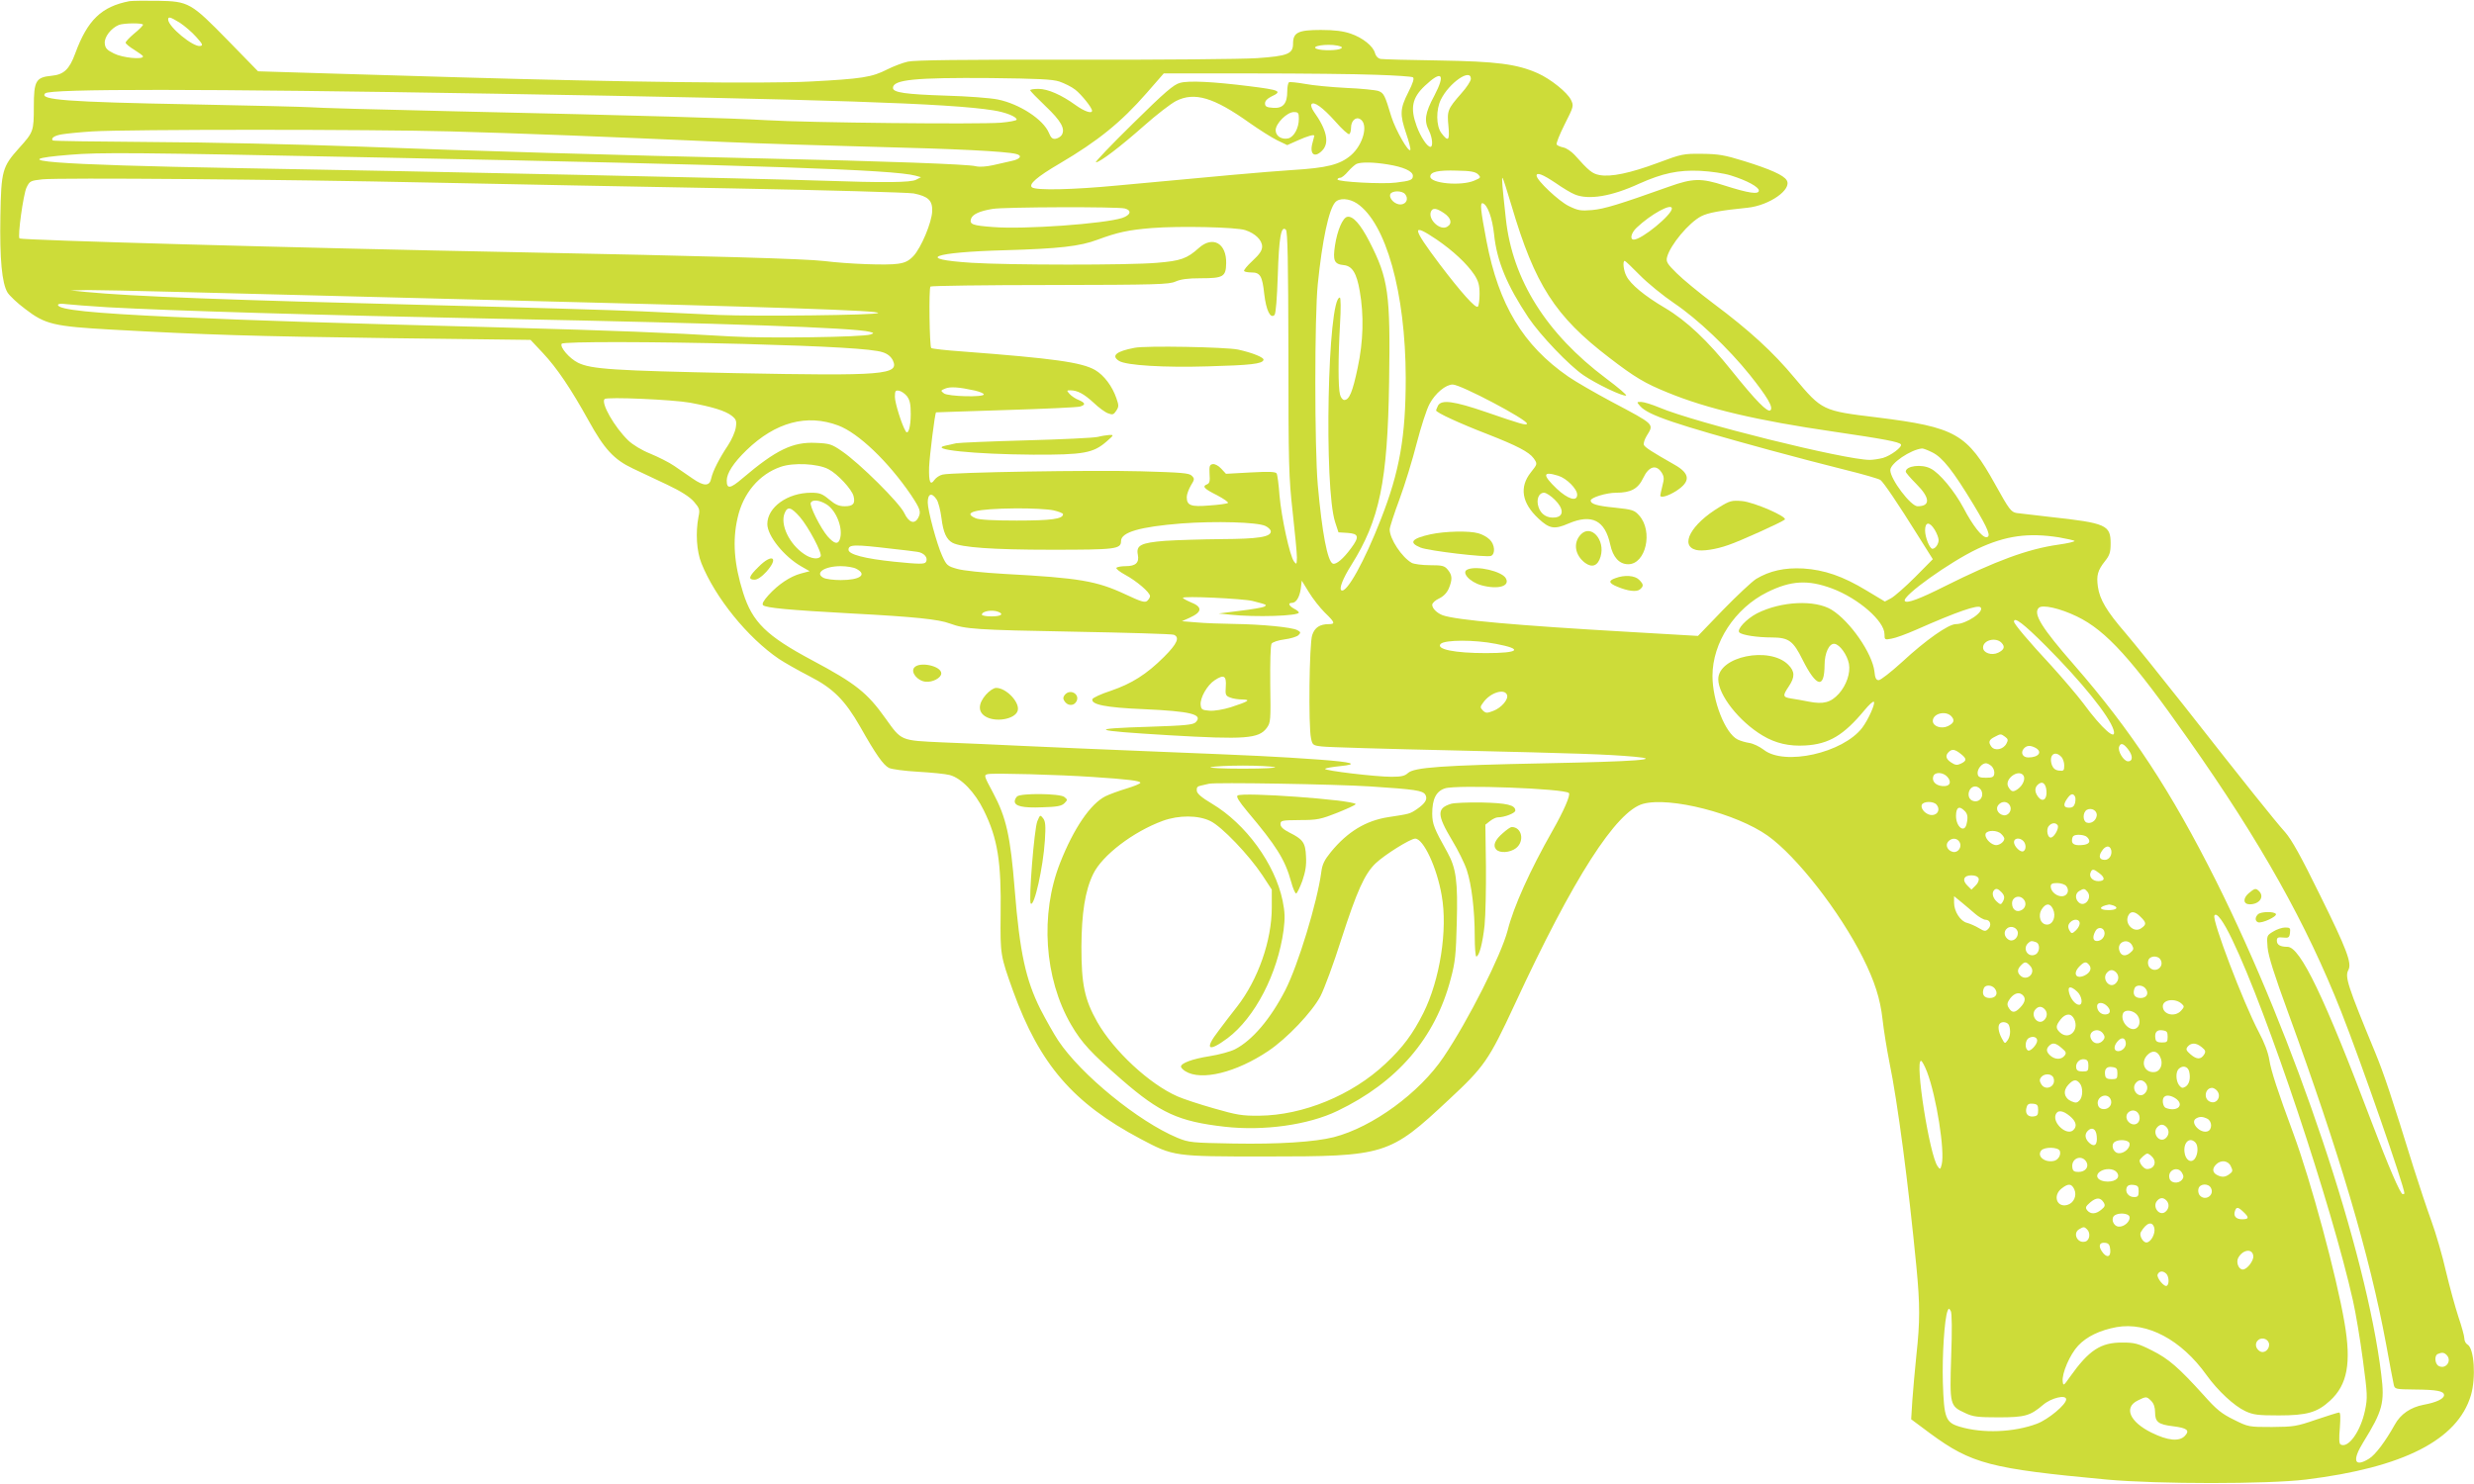 <?xml version="1.0" standalone="no"?>
<!DOCTYPE svg PUBLIC "-//W3C//DTD SVG 20010904//EN"
 "http://www.w3.org/TR/2001/REC-SVG-20010904/DTD/svg10.dtd">
<svg version="1.0" xmlns="http://www.w3.org/2000/svg"
 width="1280pt" height="768pt" viewBox="0 0 1280 768"
 preserveAspectRatio="xMidYMid meet">
<g transform="translate(0,768) scale(0.1,-0.1)"
fill="#cddc39" stroke="none">
<path d="M670 7674 c-145 -28 -217 -97 -281 -271 -30 -82 -59 -109 -121 -115
-83 -8 -93 -26 -93 -161 0 -126 -2 -131 -77 -214 -86 -96 -92 -117 -96 -351
-4 -224 8 -348 37 -396 11 -17 51 -55 90 -84 105 -81 148 -91 451 -108 493
-27 716 -34 1437 -44 l728 -9 63 -67 c74 -79 144 -183 238 -352 80 -145 130
-200 227 -246 40 -19 120 -57 178 -84 72 -34 117 -63 139 -88 29 -34 32 -41
24 -78 -16 -83 -10 -178 15 -241 71 -177 238 -384 401 -495 30 -20 101 -60
157 -89 124 -63 185 -125 264 -263 80 -142 119 -197 148 -212 14 -7 81 -16
151 -20 69 -4 142 -11 164 -17 60 -16 130 -89 176 -183 72 -146 91 -266 87
-541 -2 -206 -1 -211 65 -395 137 -378 310 -579 659 -764 172 -91 171 -91 644
-91 624 0 643 6 951 294 184 171 207 205 340 491 304 657 526 1002 665 1040
139 38 483 -50 645 -165 150 -107 372 -392 492 -631 61 -122 90 -212 102 -320
6 -55 22 -153 35 -219 43 -207 99 -636 140 -1060 19 -199 19 -283 0 -458 -8
-76 -17 -182 -21 -235 l-6 -97 98 -73 c215 -158 312 -183 914 -239 266 -24
831 -24 1030 0 505 62 785 205 854 436 27 92 17 244 -18 263 -9 5 -16 19 -16
32 0 12 -14 62 -31 112 -16 49 -45 154 -64 234 -18 80 -52 197 -75 260 -23 63
-64 187 -92 275 -114 368 -153 486 -200 600 -142 344 -157 390 -138 425 19 35
-8 107 -146 386 -99 202 -147 288 -181 327 -53 59 -209 254 -525 657 -119 151
-255 320 -302 375 -96 111 -133 173 -142 239 -8 58 -1 84 36 131 25 31 30 47
30 92 0 96 -22 106 -315 138 -77 9 -154 18 -171 20 -29 5 -39 18 -110 146
-147 265 -204 298 -614 349 -281 34 -283 35 -425 204 -112 135 -235 247 -421
386 -73 55 -158 125 -189 156 -49 48 -56 60 -50 83 16 63 113 179 177 212 35
18 99 30 240 44 113 12 231 95 202 142 -15 26 -84 57 -219 99 -103 32 -134 37
-220 38 -96 1 -105 -1 -228 -47 -142 -53 -243 -74 -301 -63 -38 7 -55 21 -130
105 -16 17 -42 35 -58 38 -15 3 -31 10 -34 15 -4 5 15 52 41 104 47 93 48 96
33 127 -19 39 -105 108 -172 138 -109 48 -212 61 -511 66 -154 2 -290 6 -302
8 -14 3 -25 15 -29 30 -9 36 -64 80 -126 101 -38 13 -82 19 -154 19 -118 0
-144 -13 -144 -71 0 -53 -28 -64 -187 -75 -76 -5 -502 -9 -948 -8 -575 1 -824
-2 -858 -10 -27 -6 -74 -24 -106 -40 -80 -41 -132 -49 -401 -63 -235 -12 -969
-3 -1820 22 -173 5 -477 14 -675 20 l-360 11 -155 159 c-193 197 -203 203
-365 206 -66 1 -131 0 -145 -2z m261 -112 c24 -16 62 -48 84 -73 33 -37 37
-44 21 -47 -36 -7 -166 100 -166 137 0 17 12 13 61 -17z m-191 -10 c0 -4 -20
-25 -45 -45 -25 -21 -45 -42 -45 -48 0 -5 20 -22 45 -37 24 -15 45 -30 45 -34
0 -18 -107 -7 -150 15 -37 18 -46 28 -48 53 -3 32 32 78 73 95 26 10 125 11
125 1z m6180 -108 c22 -5 28 -9 18 -15 -16 -11 -99 -12 -125 -2 -37 14 50 28
107 17z m198 -151 c99 -3 186 -9 192 -13 8 -5 1 -29 -24 -78 -43 -85 -44 -114
-11 -212 14 -41 24 -79 22 -85 -7 -20 -76 101 -98 170 -34 113 -39 123 -67
134 -15 5 -90 13 -167 16 -77 4 -173 13 -214 21 -40 7 -78 11 -82 8 -5 -3 -9
-24 -9 -47 0 -63 -22 -89 -73 -85 -34 2 -42 7 -42 23 0 13 12 25 32 35 60 28
46 34 -114 54 -184 23 -313 30 -358 17 -32 -8 -79 -48 -244 -211 -112 -110
-198 -200 -191 -200 21 0 128 82 250 190 63 56 137 113 164 127 96 49 196 19
381 -113 50 -35 114 -76 143 -90 l52 -25 56 25 c49 22 84 32 84 23 0 -1 -4
-17 -9 -35 -17 -59 9 -82 49 -42 40 40 25 108 -43 203 -10 15 -16 31 -12 37
11 18 58 -15 124 -89 34 -39 67 -69 72 -65 5 3 9 18 9 33 0 36 25 59 48 44 43
-26 15 -132 -49 -187 -57 -48 -122 -65 -304 -76 -149 -10 -371 -30 -904 -80
-231 -22 -417 -26 -441 -10 -21 15 25 55 143 124 197 116 317 213 449 364 l89
102 458 0 c252 0 539 -3 639 -7z m303 -108 c-49 -91 -54 -130 -27 -183 17 -34
21 -82 7 -82 -17 0 -50 50 -71 106 -35 95 -24 148 42 210 88 83 108 62 49 -51z
m189 87 c0 -11 -22 -45 -50 -76 -70 -80 -74 -89 -66 -169 7 -75 -1 -83 -37
-35 -27 36 -28 121 -2 173 43 87 155 164 155 107z m-2129 -14 c26 -9 63 -27
82 -42 32 -25 87 -93 87 -109 0 -17 -39 -4 -85 29 -73 53 -144 84 -192 84 -24
0 -43 -3 -43 -7 0 -4 36 -41 80 -83 80 -76 103 -117 83 -149 -6 -9 -20 -17
-31 -19 -16 -3 -25 5 -35 30 -29 70 -152 150 -264 173 -38 8 -158 17 -268 20
-211 7 -275 16 -275 40 0 43 114 54 505 51 243 -3 320 -6 356 -18z m-2916 -63
c1715 -29 2352 -50 2574 -86 65 -10 121 -33 121 -48 0 -5 -37 -12 -82 -16
-118 -9 -999 0 -1213 13 -191 11 -595 23 -1655 47 -360 8 -678 17 -705 20 -28
2 -305 9 -615 15 -641 12 -791 23 -756 57 24 24 796 24 2331 -2z m4155 -130
c0 -48 -25 -93 -54 -101 -35 -8 -66 12 -66 42 0 35 59 94 94 94 23 0 26 -4 26
-35z m-4390 -65 c360 -10 779 -26 1425 -55 182 -8 528 -19 770 -25 412 -10
680 -23 733 -37 33 -8 21 -27 -24 -36 -21 -5 -65 -15 -97 -22 -37 -8 -70 -10
-90 -5 -38 10 -465 26 -1102 40 -753 17 -1515 39 -2100 62 -304 11 -777 22
-1058 23 -279 2 -511 5 -514 8 -11 12 9 26 49 32 23 4 94 11 157 15 180 11
1444 11 1851 0z m-375 -135 c1981 -40 2667 -63 2781 -94 l29 -8 -25 -13 c-27
-15 -166 -16 -485 -5 -322 11 -2047 48 -3025 65 -959 17 -1240 39 -869 69 157
13 319 12 1594 -14z m5225 -36 c81 -13 130 -35 130 -59 0 -21 -12 -26 -88 -35
-66 -9 -302 4 -302 16 0 5 6 9 14 9 8 0 26 15 41 33 15 17 35 35 44 39 24 10
88 9 161 -3z m467 -51 c16 -17 15 -18 -20 -33 -69 -29 -227 -14 -227 21 0 25
41 34 137 31 72 -1 96 -6 110 -19z m1308 -6 c84 -26 145 -60 145 -78 0 -22
-52 -14 -178 26 -120 39 -164 38 -287 -6 -261 -93 -334 -115 -397 -121 -59 -5
-73 -3 -122 21 -51 25 -166 133 -166 157 0 19 31 7 97 -37 37 -26 82 -53 100
-60 71 -30 190 -11 335 56 119 53 201 71 313 66 58 -3 125 -13 160 -24z
m-6720 -37 c369 -8 1068 -21 1555 -30 487 -9 908 -21 937 -26 75 -15 98 -36
96 -92 -2 -58 -57 -189 -97 -232 -24 -25 -43 -35 -80 -40 -55 -9 -261 -1 -381
14 -97 12 -592 26 -1600 46 -1135 22 -2554 62 -2564 71 -11 10 20 229 36 263
17 35 21 36 83 43 93 9 1228 0 2015 -17z m5585 -118 c121 -411 226 -574 506
-788 131 -101 185 -133 301 -180 206 -85 468 -146 861 -203 259 -38 339 -53
347 -66 8 -13 -52 -58 -93 -70 -20 -5 -51 -10 -68 -10 -128 0 -902 192 -1089
271 -38 16 -81 29 -94 29 -24 0 -24 0 -5 -22 42 -47 179 -93 669 -227 121 -33
297 -79 390 -102 94 -23 176 -47 184 -53 17 -13 92 -124 193 -286 l78 -124
-91 -92 c-51 -51 -107 -100 -125 -110 l-32 -17 -95 57 c-122 74 -218 107 -328
114 -96 5 -173 -12 -243 -54 -22 -14 -99 -86 -171 -160 l-130 -135 -360 21
c-576 33 -891 61 -961 86 -29 11 -54 35 -54 54 0 9 16 24 36 33 23 11 40 29
50 52 19 46 18 68 -5 96 -17 21 -28 24 -93 24 -40 0 -83 6 -94 12 -51 29 -114
124 -114 173 0 11 23 82 51 157 28 76 68 207 89 290 22 84 51 176 67 204 29
54 83 99 119 99 42 0 384 -181 384 -202 0 -12 -33 -2 -210 59 -169 58 -232 66
-250 34 -5 -11 -10 -22 -10 -25 0 -11 124 -68 264 -122 156 -61 217 -93 241
-126 20 -29 20 -29 -15 -73 -60 -76 -47 -158 40 -239 57 -53 82 -57 156 -25
120 51 188 16 215 -109 14 -66 47 -102 93 -102 91 0 130 170 57 252 -25 28
-34 31 -127 41 -93 9 -124 19 -124 37 0 15 81 40 131 40 77 0 114 20 141 77
28 59 66 71 94 29 14 -22 15 -33 5 -70 -6 -25 -11 -47 -11 -50 0 -15 41 -3 82
23 76 49 74 90 -10 137 -116 66 -152 89 -157 102 -3 8 4 29 15 47 38 62 44 56
-182 176 -84 45 -185 103 -224 130 -234 162 -360 371 -423 701 -31 163 -35
201 -19 196 24 -8 49 -76 58 -160 14 -138 66 -264 178 -432 61 -91 211 -248
285 -298 66 -45 204 -111 220 -105 6 2 -41 42 -104 89 -308 231 -484 510 -518
826 -18 165 -23 217 -17 211 3 -3 24 -67 46 -142z m-550 58 c18 -22 8 -50 -21
-53 -29 -3 -64 29 -56 53 8 19 61 20 77 0z m-249 -48 c150 -101 251 -462 252
-902 0 -303 -31 -484 -129 -733 -84 -216 -177 -384 -204 -367 -13 8 8 62 51
130 147 234 188 432 196 947 7 460 -3 535 -102 728 -47 91 -85 133 -114 128
-24 -4 -52 -70 -64 -148 -12 -79 -4 -97 45 -102 44 -4 67 -41 83 -134 22 -125
19 -260 -11 -399 -26 -123 -43 -165 -69 -165 -8 0 -18 12 -22 28 -10 36 -10
193 0 365 5 80 4 137 -1 137 -63 0 -83 -985 -24 -1163 l17 -52 48 -3 c57 -4
61 -20 18 -78 -41 -56 -78 -87 -95 -81 -28 11 -56 161 -78 407 -17 195 -17
875 0 1040 23 227 57 386 90 423 21 24 72 21 113 -6z m-1201 -26 c37 -10 30
-34 -14 -49 -94 -30 -505 -60 -668 -47 -107 8 -123 14 -114 43 8 23 44 40 112
51 60 10 649 12 684 2z m2830 0 c0 -33 -156 -161 -197 -161 -22 0 -14 35 15
62 74 70 182 129 182 99z m-1179 -24 c37 -25 44 -54 17 -70 -36 -23 -100 36
-85 77 9 22 28 20 68 -7z m-1028 -88 c52 -17 87 -52 87 -85 0 -20 -13 -40 -50
-74 -28 -26 -47 -49 -43 -53 3 -4 21 -7 38 -7 45 0 56 -18 66 -112 10 -85 32
-129 53 -108 7 7 13 87 17 203 6 196 17 263 42 238 9 -9 12 -162 13 -639 0
-577 2 -643 22 -822 12 -107 22 -213 22 -235 -1 -37 -2 -38 -15 -21 -22 29
-65 228 -75 341 -4 57 -11 109 -15 115 -6 9 -41 10 -135 5 l-127 -7 -25 27
c-15 16 -33 25 -44 23 -16 -3 -18 -11 -16 -51 3 -36 0 -48 -12 -53 -28 -11
-17 -23 51 -57 36 -19 61 -37 56 -40 -6 -4 -49 -10 -97 -13 -95 -8 -116 0
-116 44 0 13 10 40 21 59 20 32 20 36 5 51 -13 14 -54 17 -263 23 -252 7 -975
-5 -1026 -17 -15 -3 -34 -16 -42 -27 -22 -32 -30 -12 -28 66 3 61 30 279 36
283 1 0 164 6 362 12 198 6 370 14 383 18 30 9 28 19 -7 34 -16 6 -37 20 -47
31 -16 18 -16 19 4 19 37 0 71 -19 120 -64 26 -25 60 -50 75 -55 23 -9 29 -7
42 13 14 21 14 28 1 65 -21 62 -64 119 -110 146 -70 40 -212 60 -686 96 -85 6
-158 14 -162 18 -9 8 -13 309 -4 318 4 4 282 8 619 8 554 1 616 3 649 18 27
12 64 17 131 17 116 0 130 8 131 78 2 103 -69 143 -141 79 -62 -56 -95 -67
-216 -77 -146 -13 -771 -12 -960 0 -298 19 -202 55 173 65 278 8 388 20 480
55 100 37 156 50 281 60 140 11 434 5 482 -11z m989 -48 c85 -58 157 -125 196
-183 21 -33 27 -53 27 -99 0 -32 -4 -61 -9 -66 -11 -11 -87 74 -197 219 -145
193 -148 217 -17 129z m1051 -184 c40 -41 121 -107 180 -147 120 -81 279 -232
390 -370 90 -113 123 -168 107 -183 -14 -14 -75 48 -201 205 -124 155 -233
258 -344 324 -107 63 -179 123 -200 165 -15 27 -21 79 -9 79 3 0 38 -33 77
-73z m-7593 -87 c190 -5 892 -23 1560 -40 1601 -40 2108 -57 2093 -70 -12 -11
-629 -18 -823 -10 -91 4 -273 13 -405 19 -132 6 -602 20 -1045 31 -1088 27
-1587 46 -1825 69 l-80 8 90 2 c50 0 245 -4 435 -9z m-335 -80 c324 -18 1090
-41 2040 -60 1162 -23 1820 -46 1904 -67 23 -6 24 -7 5 -14 -39 -14 -536 -21
-724 -10 -333 20 -596 30 -1170 46 -978 26 -1232 34 -1715 55 -418 19 -595 37
-595 62 0 6 16 8 43 4 23 -3 119 -10 212 -16z m3295 -190 c434 -12 664 -25
717 -43 25 -8 42 -22 52 -41 36 -76 -43 -82 -817 -67 -625 13 -744 20 -812 54
-44 22 -95 81 -84 98 7 12 480 11 944 -1z m1193 -241 c26 -6 47 -15 47 -20 0
-16 -184 -11 -206 5 -18 14 -18 15 6 25 26 11 71 8 153 -10z m-350 -30 c15
-21 19 -42 19 -92 0 -66 -13 -110 -26 -89 -20 32 -56 147 -56 178 0 31 3 35
21 32 12 -2 31 -15 42 -29z m-1123 -33 c118 -22 182 -42 215 -67 24 -19 27
-27 22 -61 -3 -22 -21 -63 -40 -92 -46 -69 -79 -134 -87 -171 -8 -42 -37 -43
-96 -2 -27 18 -70 48 -96 66 -26 18 -82 46 -123 63 -45 18 -91 46 -115 69 -71
69 -142 193 -122 214 12 12 353 -3 442 -19z m767 -118 c104 -39 258 -186 376
-359 49 -74 54 -88 37 -120 -19 -34 -48 -23 -71 25 -24 53 -233 260 -323 321
-53 37 -65 40 -135 43 -119 6 -206 -36 -379 -183 -64 -55 -82 -57 -82 -12 0
38 35 92 102 157 150 145 312 189 475 128z m5660 -139 c53 -26 107 -94 214
-271 77 -128 93 -168 65 -168 -22 0 -70 61 -117 151 -47 88 -124 181 -170 204
-47 25 -129 14 -129 -16 0 -5 25 -34 55 -64 71 -71 74 -115 6 -115 -35 0 -141
140 -141 187 0 35 105 106 164 112 5 1 29 -8 53 -20z m-5711 -87 c47 -24 121
-104 130 -139 10 -39 -2 -53 -45 -53 -30 0 -49 8 -81 35 -36 30 -49 35 -94 35
-121 0 -226 -75 -226 -162 0 -61 87 -169 177 -220 l42 -24 -45 -12 c-56 -15
-117 -56 -168 -112 -25 -28 -35 -45 -28 -52 14 -14 133 -25 462 -43 321 -17
447 -30 505 -52 79 -29 136 -33 635 -42 278 -5 513 -12 523 -16 32 -13 18 -46
-50 -114 -91 -91 -168 -139 -276 -176 -50 -16 -92 -36 -95 -43 -9 -28 69 -44
264 -52 245 -11 311 -27 270 -68 -13 -13 -54 -17 -236 -23 -330 -10 -306 -20
98 -44 394 -23 465 -18 506 38 20 27 21 39 18 225 -1 111 1 203 7 211 5 8 35
18 67 22 31 4 64 14 72 22 13 13 12 16 -6 26 -29 15 -183 30 -327 32 -66 1
-154 4 -195 8 l-75 6 40 18 c66 30 68 56 4 81 -21 9 -39 19 -39 22 0 11 310
-4 360 -16 77 -20 77 -20 60 -30 -8 -4 -64 -14 -125 -21 l-110 -14 60 -6 c128
-14 355 -7 355 11 0 4 -11 13 -25 20 -27 15 -33 30 -11 30 22 0 39 28 46 73
l5 42 37 -60 c20 -33 57 -80 82 -105 52 -50 56 -60 22 -60 -47 0 -74 -17 -87
-57 -15 -43 -20 -472 -6 -534 7 -34 10 -37 55 -42 26 -4 342 -13 702 -21 631
-15 763 -19 915 -32 156 -14 6 -25 -455 -34 -542 -11 -684 -21 -716 -51 -16
-15 -35 -19 -85 -19 -82 0 -349 32 -343 41 2 4 36 10 76 14 102 10 68 21 -107
34 -228 16 -311 20 -834 41 -267 11 -584 24 -705 30 -122 6 -305 14 -409 18
-218 10 -212 7 -294 122 -96 135 -154 182 -383 304 -234 125 -307 196 -355
348 -47 148 -56 270 -29 387 28 128 112 227 223 265 65 23 192 17 247 -12z
m3776 -34 c43 -13 98 -68 98 -98 0 -38 -47 -24 -106 31 -75 72 -73 92 8 67z
m-18 -124 c47 -46 48 -87 2 -92 -41 -5 -74 16 -86 54 -13 39 1 74 29 74 10 0
35 -16 55 -36z m-3198 1 c9 -13 20 -57 25 -96 9 -75 26 -111 57 -128 45 -24
207 -36 512 -36 332 0 360 3 360 45 0 46 99 74 313 91 175 13 393 7 434 -13
15 -7 28 -20 28 -28 0 -29 -65 -39 -255 -40 -102 -1 -234 -5 -293 -9 -124 -10
-150 -23 -140 -72 8 -41 -11 -59 -63 -59 -23 0 -45 -4 -48 -9 -3 -4 18 -21 46
-36 59 -32 128 -91 128 -110 0 -7 -7 -18 -15 -25 -12 -10 -33 -3 -112 34 -150
70 -238 85 -628 106 -106 6 -213 17 -243 26 -50 14 -55 18 -78 69 -27 59 -74
233 -74 275 0 46 21 53 46 15z m-570 -25 c53 -33 89 -130 68 -184 -10 -25 -29
-19 -62 18 -37 43 -96 161 -87 175 10 17 45 13 81 -9z m-138 -65 c45 -52 117
-188 108 -204 -11 -18 -51 -13 -86 12 -76 51 -124 151 -101 210 15 38 33 34
79 -18z m1312 34 c27 -6 50 -15 50 -20 0 -25 -62 -33 -240 -33 -120 0 -195 4
-212 12 -73 31 2 49 204 51 81 1 170 -4 198 -10z m4560 -101 c11 -18 20 -42
20 -53 0 -21 -17 -45 -32 -45 -14 0 -38 59 -38 95 0 45 23 47 50 3z m643 -39
c40 -7 75 -15 80 -18 4 -4 -35 -13 -85 -20 -156 -22 -324 -84 -586 -215 -131
-66 -198 -91 -207 -76 -15 25 233 202 377 270 145 68 262 84 421 59z m-6038
-59 c55 -6 115 -13 132 -16 35 -5 57 -32 43 -53 -6 -11 -35 -11 -163 2 -155
16 -237 38 -237 62 0 28 31 28 225 5z m-186 -103 c60 -30 22 -59 -79 -59 -37
0 -78 5 -90 12 -46 25 6 60 90 60 30 0 66 -6 79 -13z m5051 -103 c135 -51 270
-168 270 -236 0 -29 1 -30 37 -23 20 3 77 24 127 46 215 95 318 130 333 116
22 -22 -74 -87 -128 -87 -38 0 -155 -82 -277 -195 -57 -52 -112 -95 -122 -95
-13 0 -19 11 -22 45 -11 94 -126 260 -221 319 -86 53 -261 45 -386 -18 -56
-29 -107 -84 -92 -99 14 -14 92 -26 172 -26 84 -1 107 -18 155 -115 72 -143
113 -153 114 -28 0 63 24 114 52 110 27 -4 65 -57 74 -103 9 -48 -13 -111 -52
-155 -42 -46 -80 -56 -156 -41 -29 6 -70 13 -90 16 -45 7 -46 14 -13 63 32 48
32 77 -3 112 -97 97 -362 43 -362 -75 0 -82 109 -220 230 -292 67 -40 137 -56
220 -51 123 7 199 53 307 183 23 28 44 47 48 43 9 -8 -29 -93 -60 -134 -100
-131 -403 -199 -510 -114 -21 16 -54 32 -74 35 -20 3 -47 11 -61 18 -64 32
-130 199 -130 329 0 173 116 350 283 433 123 61 211 66 337 19z m1265 -144
c152 -73 287 -223 577 -636 376 -534 611 -954 791 -1410 102 -258 327 -906
327 -940 0 -2 -4 -4 -9 -4 -12 0 -75 147 -161 374 -243 644 -369 906 -435 906
-37 0 -55 10 -55 32 0 16 6 19 33 16 28 -3 32 0 35 25 3 24 0 27 -25 27 -15 0
-43 -9 -62 -21 -33 -20 -34 -21 -29 -82 4 -45 34 -140 108 -342 263 -721 419
-1247 505 -1710 19 -104 37 -200 40 -212 5 -22 10 -23 108 -24 115 -1 152 -8
152 -29 0 -19 -40 -38 -106 -50 -67 -13 -119 -48 -149 -103 -48 -86 -100 -156
-133 -176 -76 -47 -89 -10 -30 85 100 162 112 204 93 352 -77 634 -448 1740
-854 2552 -234 467 -439 779 -736 1120 -167 191 -212 264 -182 294 18 19 110
-2 197 -44z m-5581 24 c32 -12 15 -24 -34 -24 -27 0 -50 4 -50 9 0 18 53 27
84 15z m5420 -176 c187 -187 329 -364 351 -435 19 -64 -59 4 -157 138 -31 41
-105 128 -164 193 -120 129 -194 217 -194 229 0 27 49 -10 164 -125z m-2845
10 c144 -27 122 -48 -51 -48 -161 0 -261 20 -234 48 22 21 174 22 285 0z
m2616 6 c20 -21 15 -36 -17 -52 -34 -16 -78 -1 -78 27 0 38 65 55 95 25z
m-4013 -227 c-3 -43 -1 -48 23 -57 15 -6 43 -10 63 -10 46 -1 32 -10 -60 -40
-39 -12 -85 -20 -110 -18 -39 3 -43 6 -46 30 -4 36 34 103 73 128 47 31 61 23
57 -33z m1455 -43 c9 -23 -29 -67 -71 -83 -33 -13 -39 -12 -54 2 -15 16 -15
19 4 44 36 49 108 71 121 37z m2298 -110 c20 -21 15 -36 -17 -52 -34 -16 -78
-1 -78 27 0 38 65 55 95 25z m279 -107 c15 -11 17 -17 7 -35 -16 -31 -60 -40
-78 -16 -17 23 -13 36 18 51 30 16 31 16 53 0z m635 -63 c27 -34 27 -64 1 -64
-22 0 -55 53 -46 76 8 21 22 17 45 -12z m-478 6 c38 -21 17 -50 -37 -50 -29 0
-41 24 -24 45 15 18 34 19 61 5z m-387 -31 c32 -25 33 -36 1 -51 -19 -9 -29
-8 -50 6 -27 18 -32 35 -13 54 17 17 32 15 62 -9z m520 -15 c9 -8 16 -29 16
-45 0 -27 -3 -30 -27 -27 -19 2 -30 11 -37 29 -17 50 14 78 48 43z m-359 -50
c9 -9 15 -26 13 -38 -2 -17 -10 -21 -43 -21 -33 0 -41 4 -43 21 -3 23 21 54
43 54 7 0 21 -7 30 -16z m-3710 -4 c17 -4 -56 -8 -165 -8 -109 0 -182 4 -165
8 17 4 91 8 165 8 74 0 149 -4 165 -8z m-941 -51 c184 -12 246 -20 246 -30 0
-5 -33 -18 -72 -30 -40 -12 -89 -30 -109 -40 -77 -39 -164 -166 -234 -344
-105 -266 -82 -599 56 -837 56 -96 103 -146 263 -286 198 -172 294 -216 532
-243 202 -23 433 9 584 82 309 148 506 377 586 684 23 85 27 127 31 288 6 216
-3 284 -49 367 -69 123 -77 145 -78 198 0 77 20 117 66 132 60 20 618 -1 641
-24 10 -9 -26 -92 -84 -194 -117 -206 -202 -394 -233 -518 -33 -126 -202 -463
-331 -654 -124 -185 -367 -363 -568 -415 -99 -25 -284 -37 -519 -33 -218 4
-230 5 -291 30 -201 84 -498 326 -616 503 -22 33 -63 106 -92 162 -76 152
-107 294 -133 618 -22 278 -44 375 -112 502 -48 90 -49 92 -26 97 30 6 367 -3
542 -15z m4421 1 c25 -28 13 -52 -26 -48 -35 3 -56 26 -46 52 9 22 50 20 72
-4z m393 8 c13 -17 -1 -52 -29 -72 -24 -17 -34 -14 -49 13 -20 39 51 92 78 59z
m-3378 -58 c231 -15 270 -21 284 -42 14 -23 1 -45 -44 -76 -36 -24 -36 -24
-148 -41 -115 -18 -210 -75 -296 -180 -34 -42 -45 -64 -50 -105 -21 -156 -120
-481 -186 -610 -77 -150 -171 -260 -260 -306 -23 -12 -82 -28 -132 -36 -89
-14 -148 -36 -148 -54 0 -5 10 -16 23 -24 82 -51 262 -7 429 105 97 65 227
202 270 284 20 39 69 171 108 295 81 250 120 337 177 392 46 44 180 128 205
128 42 0 112 -148 137 -294 32 -177 -9 -437 -95 -609 -54 -107 -105 -177 -196
-262 -173 -163 -426 -267 -653 -269 -88 -1 -117 4 -235 38 -74 21 -159 49
-188 62 -146 64 -330 236 -415 385 -66 117 -82 195 -82 389 1 174 19 291 61
377 46 96 207 219 360 275 82 30 183 30 246 -1 59 -28 200 -176 269 -280 l49
-75 0 -92 c0 -172 -71 -374 -180 -514 -28 -36 -71 -91 -95 -124 -75 -97 -55
-114 46 -39 142 107 259 333 290 559 8 64 7 93 -5 153 -40 191 -191 398 -366
502 -52 31 -76 51 -78 66 -2 17 3 24 20 27 13 3 32 7 43 10 33 8 647 -2 835
-14z m3498 -23 c4 -44 -20 -61 -43 -31 -18 24 -19 46 -3 62 23 23 43 9 46 -31z
m-338 4 c18 -34 -10 -68 -44 -55 -35 13 -23 74 14 74 11 0 24 -9 30 -19z m485
-32 c4 -5 4 -21 1 -35 -5 -17 -13 -24 -31 -24 -29 0 -32 16 -9 48 17 24 29 28
39 11z m-715 -44 c18 -22 8 -50 -21 -53 -29 -3 -64 29 -56 53 8 19 61 20 77 0z
m379 -4 c13 -24 -8 -55 -34 -50 -28 6 -42 34 -26 53 18 22 48 20 60 -3z m-235
-27 c17 -16 19 -35 10 -71 -12 -45 -53 -12 -54 43 0 46 16 56 44 28z m684 -26
c-4 -26 -30 -43 -52 -35 -21 8 -21 53 1 66 25 13 55 -5 51 -31z m-202 -49 c8
-13 -14 -56 -32 -63 -19 -7 -30 40 -14 59 15 18 36 19 46 4z m-292 -45 c9 -8
16 -19 16 -24 0 -18 -30 -38 -49 -33 -28 7 -54 40 -48 58 8 20 61 20 81 -1z
m444 -16 c20 -20 14 -35 -15 -40 -42 -6 -63 1 -63 21 0 10 3 21 7 24 11 11 58
8 71 -5z m-659 -27 c13 -24 -8 -55 -34 -50 -28 6 -42 34 -26 53 18 22 48 20
60 -3z m329 7 c15 -15 16 -45 1 -53 -14 -9 -49 24 -49 47 0 21 29 25 48 6z
m455 -47 c6 -25 -10 -51 -33 -51 -28 0 -34 18 -16 45 19 30 42 32 49 6z m-59
-122 c29 -23 26 -39 -8 -39 -29 0 -49 22 -40 44 8 21 16 20 48 -5z m-627 -25
c3 -9 -3 -25 -16 -37 l-21 -21 -21 21 c-29 28 -19 53 21 53 19 0 33 -6 37 -16z
m453 -39 c18 -21 8 -50 -18 -53 -28 -4 -62 23 -62 50 0 14 8 18 34 18 18 0 39
-7 46 -15z m-336 -31 c18 -18 20 -32 6 -54 -7 -12 -12 -12 -29 4 -21 19 -27
46 -14 59 10 11 20 8 37 -9z m446 1 c26 -31 -13 -82 -44 -56 -21 18 -20 48 2
60 23 14 28 13 42 -4z m-580 -115 c19 -16 43 -30 53 -30 24 0 33 -28 14 -47
-14 -14 -19 -14 -49 4 -18 11 -46 23 -61 27 -34 8 -67 59 -67 104 l0 34 38
-31 c20 -17 53 -44 72 -61z m248 78 c18 -18 14 -46 -9 -58 -26 -14 -49 3 -49
35 0 32 35 46 58 23z m154 -53 c17 -37 0 -80 -31 -80 -34 0 -49 46 -27 80 21
32 43 32 58 0z m312 19 c29 -11 16 -24 -24 -24 -54 0 -53 19 2 29 3 0 13 -2
22 -5z m141 -59 c31 -30 31 -40 3 -59 -38 -27 -89 24 -66 67 12 24 35 21 63
-8z m475 -120 c179 -371 514 -1376 624 -1867 14 -62 37 -199 51 -305 24 -181
25 -195 11 -263 -23 -109 -88 -199 -127 -175 -7 5 -8 33 -3 86 4 53 3 79 -4
79 -6 0 -59 -17 -119 -37 -101 -35 -116 -37 -228 -38 -120 0 -122 0 -198 38
-63 31 -89 52 -154 125 -131 145 -183 190 -269 233 -71 36 -90 41 -152 41
-113 1 -174 -39 -272 -177 -33 -47 -35 -49 -38 -24 -5 41 37 139 80 185 44 47
112 80 199 96 159 28 335 -66 465 -248 58 -81 143 -160 201 -187 41 -19 65
-22 173 -22 146 0 199 15 266 77 89 82 110 194 74 403 -41 241 -174 734 -265
980 -81 219 -115 323 -124 380 -6 38 -26 91 -55 145 -79 150 -243 580 -229
602 11 19 47 -30 93 -127z m-790 87 c0 -11 -9 -27 -21 -38 -17 -16 -22 -16
-29 -4 -13 20 -12 34 2 48 19 19 48 15 48 -6z m-320 -51 c0 -28 -28 -47 -48
-34 -24 15 -27 44 -7 59 22 17 55 1 55 -25z m448 6 c5 -23 -15 -47 -39 -47
-21 0 -24 21 -8 51 12 24 42 21 47 -4z m-354 -53 c22 -8 20 -51 -2 -63 -37
-20 -70 27 -40 57 14 14 20 14 42 6z m497 -16 c10 -18 8 -24 -10 -39 -25 -21
-48 -16 -56 12 -14 44 44 67 66 27z m148 -76 c20 -38 -31 -71 -59 -37 -6 8 -9
23 -5 35 8 25 51 27 64 2z m-675 -31 c33 -36 -18 -83 -52 -49 -16 16 -15 33 4
52 20 21 27 20 48 -3z m305 5 c15 -18 5 -41 -25 -55 -45 -20 -61 12 -24 49 24
24 34 25 49 6z m139 -38 c17 -17 15 -43 -4 -59 -31 -26 -70 25 -44 56 15 18
32 19 48 3z m-628 -83 c20 -25 8 -50 -25 -50 -31 0 -43 20 -31 51 7 18 40 18
56 -1z m780 0 c20 -25 8 -50 -25 -50 -31 0 -43 20 -31 51 7 18 40 18 56 -1z
m-353 -17 c25 -23 31 -68 10 -68 -19 0 -44 30 -52 63 -9 34 9 36 42 5z m-278
-22 c14 -17 5 -41 -27 -70 -22 -19 -36 -16 -52 13 -7 14 -4 25 11 45 23 29 50
34 68 12z m820 -42 c13 -12 12 -16 -4 -34 -32 -36 -95 -21 -95 22 0 36 66 44
99 12z m-385 -13 c20 -22 14 -41 -13 -41 -22 0 -41 19 -41 42 0 24 32 23 54
-1z m-326 -13 c17 -17 15 -43 -4 -59 -31 -26 -70 25 -44 56 15 18 32 19 48 3z
m474 -25 c21 -19 24 -56 4 -72 -32 -27 -89 31 -72 74 7 20 45 19 68 -2z m-320
-28 c26 -58 -28 -109 -73 -69 -24 22 -24 35 2 68 26 33 56 34 71 1z m-338 -31
c10 -26 7 -59 -8 -79 -13 -18 -14 -17 -30 13 -17 32 -21 64 -9 75 12 13 41 7
47 -9z m489 -46 c8 -12 7 -21 -2 -32 -19 -22 -48 -20 -61 5 -23 41 38 68 63
27z m332 -13 c0 -27 -3 -30 -30 -30 -21 0 -31 5 -33 18 -6 33 6 49 35 45 24
-3 28 -8 28 -33z m-675 -20 c0 -21 -36 -59 -48 -51 -18 11 -14 54 5 64 20 12
43 5 43 -13z m458 -9 c5 -22 -16 -46 -39 -46 -24 0 -25 27 -2 52 19 21 37 19
41 -6z m-331 -30 c24 -20 25 -26 14 -40 -17 -21 -49 -20 -73 1 -21 19 -23 34
-6 51 18 18 34 15 65 -12z m724 5 c20 -16 22 -23 13 -38 -17 -27 -38 -27 -70
0 -24 21 -26 27 -15 41 18 21 44 20 72 -3z m-215 -50 c18 -35 3 -75 -28 -79
-52 -6 -76 50 -37 89 25 25 50 21 65 -10z m-371 -46 c0 -27 -3 -30 -30 -30
-21 0 -31 5 -33 18 -5 25 17 49 42 45 16 -2 21 -10 21 -33z m-835 -32 c49
-129 93 -410 76 -479 -7 -27 -8 -28 -21 -10 -42 57 -119 546 -86 546 5 0 19
-26 31 -57z m985 -8 c0 -27 -3 -30 -30 -30 -21 0 -31 5 -33 18 -6 33 6 49 35
45 24 -3 28 -8 28 -33z m371 11 c9 -36 1 -68 -19 -80 -15 -9 -21 -7 -33 8 -17
24 -18 68 -2 84 20 20 47 14 54 -12z m-701 -36 c14 -44 -44 -69 -65 -29 -9 15
-8 24 1 35 18 21 57 18 64 -6z m135 -26 c18 -21 17 -72 -2 -90 -12 -12 -19
-13 -42 -3 -37 17 -44 54 -15 85 26 28 41 30 59 8z m338 4 c17 -17 15 -43 -4
-59 -31 -26 -70 25 -44 56 15 18 32 19 48 3z m370 -40 c30 -30 0 -78 -37 -58
-32 17 -21 70 14 70 6 0 16 -5 23 -12z m-549 -45 c13 -25 -5 -53 -34 -53 -15
0 -26 7 -30 20 -13 41 43 70 64 33z m342 -1 c41 -34 1 -67 -55 -46 -16 6 -22
45 -9 57 12 13 40 7 64 -11z m-716 -57 c0 -25 -4 -31 -26 -33 -29 -3 -44 18
-33 50 4 14 13 18 32 16 23 -2 27 -8 27 -33z m525 -41 c0 -28 -25 -42 -49 -27
-23 15 -26 45 -6 59 25 18 55 0 55 -32z m-361 10 c34 -28 39 -55 16 -74 -33
-27 -104 36 -90 80 9 27 37 25 74 -6z m712 -14 c25 -14 25 -57 0 -65 -39 -12
-91 46 -60 66 19 12 36 11 60 -1z m-213 -42 c17 -17 15 -43 -4 -59 -31 -26
-70 25 -44 56 15 18 32 19 48 3z m-360 -47 c5 -45 -11 -60 -38 -36 -23 21 -26
45 -8 63 22 22 43 9 46 -27z m169 -36 c8 -24 -27 -56 -56 -53 -29 3 -42 45
-19 59 22 14 68 10 75 -6z m341 3 c16 -16 15 -60 -2 -84 -20 -27 -50 -7 -54
35 -5 50 27 78 56 49z m-701 -44 c8 -21 -9 -48 -31 -52 -48 -10 -89 25 -65 54
17 20 88 18 96 -2z m477 -30 c27 -27 12 -64 -26 -64 -15 0 -38 27 -38 44 0 8
31 36 40 36 5 0 16 -7 24 -16z m-340 -26 c16 -26 -4 -53 -40 -53 -23 0 -30 5
-32 23 -7 47 47 69 72 30z m748 -24 c11 -22 10 -28 -7 -40 -22 -17 -40 -18
-66 -4 -23 13 -24 33 -3 54 25 25 63 20 76 -10z m-591 -30 c21 -25 -1 -49 -46
-49 -48 0 -71 28 -41 51 26 19 70 18 87 -2z m339 -5 c9 -15 8 -24 -1 -35 -18
-21 -57 -18 -64 6 -14 44 44 69 65 29z m-558 -84 c15 -33 -3 -72 -37 -81 -54
-14 -75 49 -29 85 35 28 52 26 66 -4z m333 -10 c0 -25 -4 -30 -24 -30 -28 0
-47 25 -38 49 5 12 16 16 34 14 24 -3 28 -8 28 -33z m374 17 c20 -38 -31 -71
-59 -37 -6 8 -9 23 -5 35 8 25 51 27 64 2z m-555 -75 c9 -15 7 -22 -13 -38
-28 -23 -54 -24 -72 -3 -11 14 -9 20 15 41 32 27 53 27 70 0z m324 11 c17 -17
15 -43 -4 -59 -31 -26 -70 25 -44 56 15 18 32 19 48 3z m399 -60 c31 -29 29
-38 -7 -38 -32 0 -47 18 -36 45 7 20 16 19 43 -7z m-590 -23 c8 -24 -27 -56
-56 -53 -29 3 -42 45 -19 59 22 14 68 10 75 -6z m129 -60 c7 -29 -18 -75 -41
-75 -18 0 -38 36 -29 53 29 50 60 60 70 22z m-348 -7 c19 -19 14 -56 -8 -63
-41 -13 -69 43 -32 64 22 13 26 13 40 -1z m120 -105 c4 -41 -20 -45 -44 -8
-19 29 -11 47 19 43 17 -2 23 -11 25 -35z m740 -32 c4 -24 -32 -71 -54 -71
-22 0 -36 37 -24 60 23 43 73 51 78 11z m-450 -93 c14 -14 16 -54 3 -62 -13
-9 -54 41 -48 58 8 19 28 21 45 4z m-1113 -429 c-8 -252 -7 -255 73 -292 40
-19 65 -22 172 -22 137 0 164 8 231 65 42 36 119 54 119 28 0 -27 -93 -104
-151 -126 -120 -45 -280 -51 -398 -16 -75 22 -83 44 -89 229 -4 138 8 328 24
370 7 16 7 16 17 0 6 -11 7 -99 2 -236z m1645 62 c0 -28 -28 -47 -48 -34 -24
15 -27 44 -7 59 22 17 55 1 55 -25z m918 -53 c30 -30 -4 -77 -41 -57 -20 11
-23 55 -4 62 21 9 32 8 45 -5z m-1528 -238 c13 -13 20 -33 20 -59 0 -50 17
-63 92 -72 73 -9 89 -21 63 -49 -29 -32 -89 -26 -174 16 -113 56 -144 130 -71
166 44 22 46 22 70 -2z"/>
<path d="M8895 5055 c-146 -88 -206 -199 -120 -221 32 -8 102 2 169 26 57 19
276 118 290 131 16 14 -160 91 -222 96 -52 4 -62 2 -117 -32z"/>
<path d="M7402 4915 c-99 -22 -116 -43 -52 -69 43 -17 340 -52 364 -43 24 10
20 60 -7 85 -13 13 -39 27 -58 32 -47 14 -172 11 -247 -5z"/>
<path d="M8177 4912 c-39 -43 -28 -106 24 -145 37 -27 66 -15 80 32 26 88 -51
172 -104 113z"/>
<path d="M7593 4733 c-35 -14 10 -65 72 -82 85 -23 149 -5 126 36 -19 36 -149
67 -198 46z"/>
<path d="M8358 4688 c-38 -13 -35 -26 9 -44 54 -23 101 -29 118 -14 20 17 19
26 -5 50 -22 22 -75 26 -122 8z"/>
<path d="M5870 5880 c-95 -18 -123 -41 -80 -68 37 -23 234 -35 460 -28 221 6
281 13 287 33 5 13 -59 38 -132 54 -65 13 -477 21 -535 9z"/>
<path d="M5680 5419 c-19 -5 -186 -13 -371 -18 -184 -5 -347 -12 -362 -15 -15
-3 -39 -9 -54 -12 -96 -20 148 -45 452 -47 262 -1 311 8 380 68 38 33 39 35
15 34 -14 -1 -41 -5 -60 -10z"/>
<path d="M3924 4746 c-50 -49 -55 -66 -20 -66 15 0 37 15 60 40 68 75 32 99
-40 26z"/>
<path d="M4730 4225 c-20 -24 17 -69 59 -73 36 -4 81 20 81 43 0 39 -113 63
-140 30z"/>
<path d="M5101 4085 c-40 -46 -42 -88 -4 -112 51 -33 154 -16 168 28 14 42
-58 119 -111 119 -13 0 -35 -15 -53 -35z"/>
<path d="M5509 4084 c-9 -11 -10 -20 -2 -32 15 -24 44 -27 59 -7 28 38 -27 75
-57 39z"/>
<path d="M11634 3057 c-31 -27 -28 -57 6 -57 50 0 77 39 48 68 -17 17 -23 15
-54 -11z"/>
<path d="M11682 2948 c-16 -16 -15 -35 1 -41 19 -7 100 30 92 43 -9 14 -78 13
-93 -2z"/>
<path d="M5262 3558 c-7 -7 -12 -18 -12 -25 0 -25 42 -35 141 -31 79 2 102 7
116 21 17 17 17 19 -1 33 -25 18 -226 20 -244 2z"/>
<path d="M7507 3520 c-74 -23 -73 -57 6 -189 31 -51 65 -120 76 -154 25 -76
41 -208 41 -344 0 -57 4 -103 8 -103 15 0 33 69 43 162 5 51 8 189 7 306 l-3
214 24 19 c13 10 31 19 40 19 35 0 91 22 91 35 0 29 -44 39 -175 42 -71 1
-143 -2 -158 -7z"/>
<path d="M5367 3430 c-16 -37 -46 -414 -34 -426 18 -19 64 187 73 326 5 76 3
99 -9 115 -15 19 -16 19 -30 -15z"/>
<path d="M7776 3369 c-41 -35 -53 -64 -36 -84 18 -22 73 -18 104 6 45 36 30
109 -23 109 -6 0 -26 -14 -45 -31z"/>
<path d="M6403 3563 c-8 -6 7 -30 50 -82 152 -180 196 -251 227 -364 9 -34 21
-61 26 -61 5 1 19 30 32 65 16 47 22 81 19 127 -3 71 -15 88 -87 124 -31 16
-45 29 -45 43 0 19 7 20 100 21 92 0 108 4 197 39 54 22 95 41 92 44 -22 22
-585 63 -611 44z"/>
</g>
</svg>

